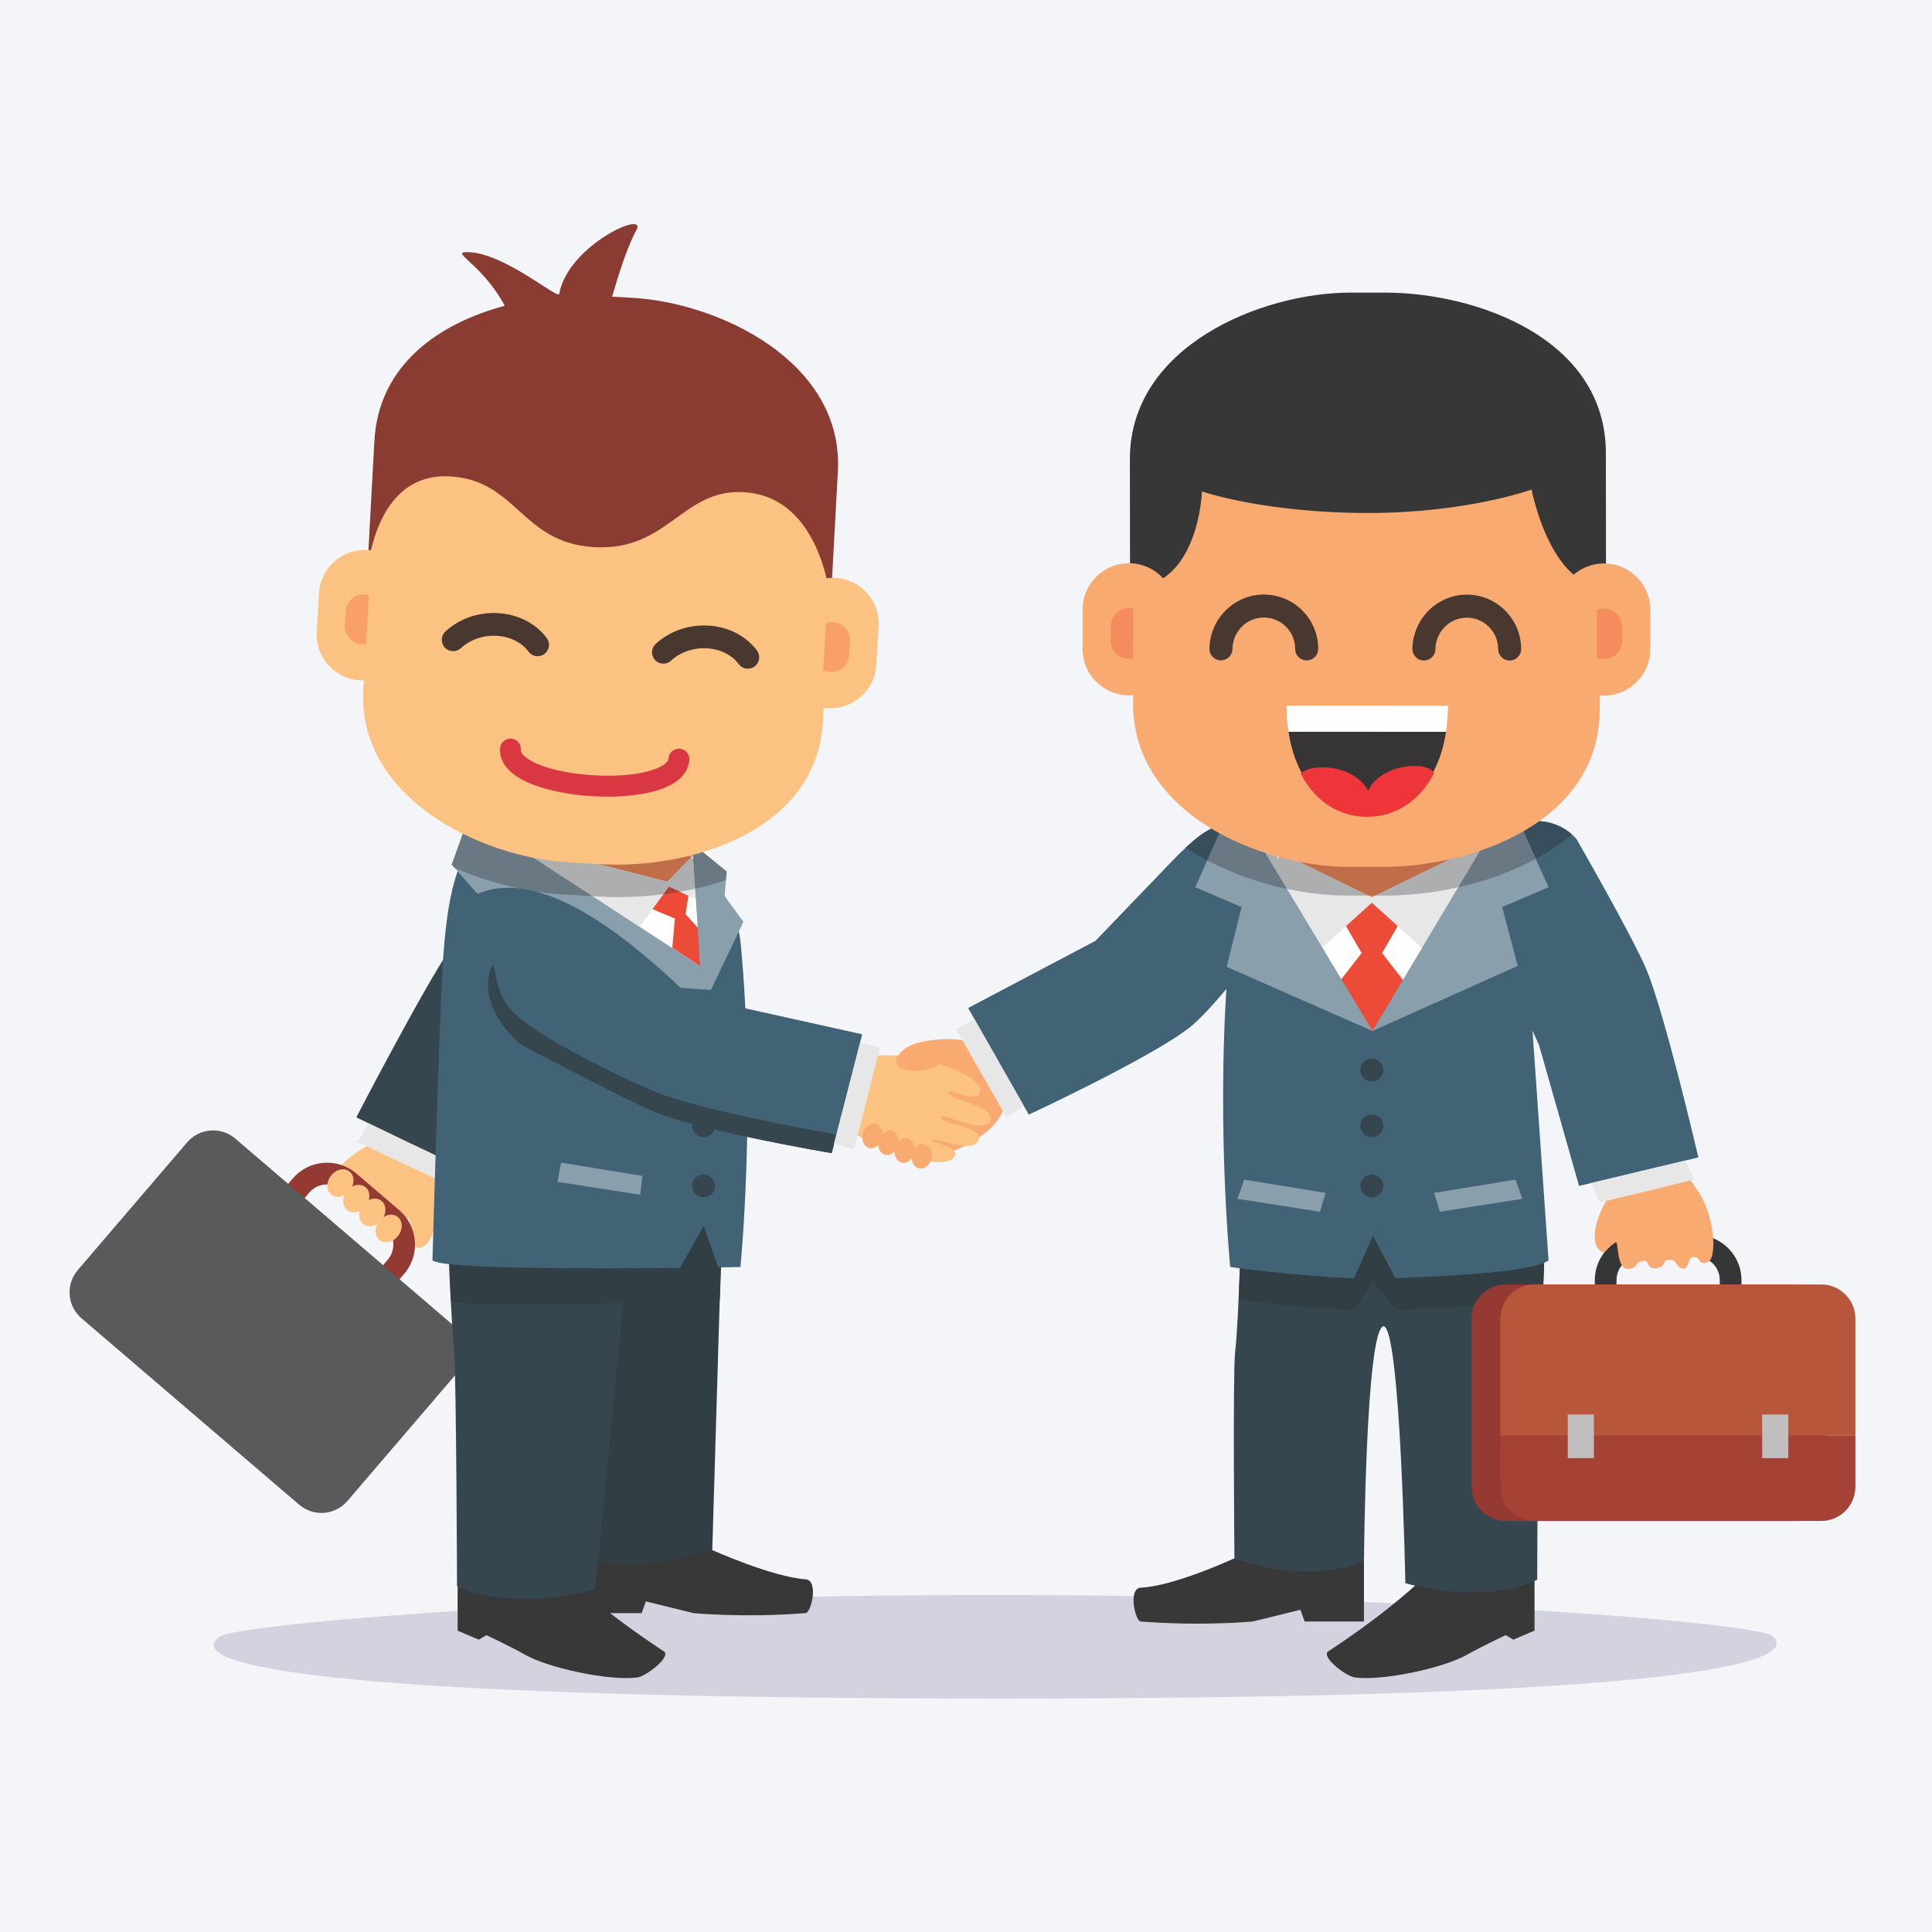 <svg width="250" height="250" viewBox="0 0 250 250" fill="none" xmlns="http://www.w3.org/2000/svg">
<rect width="250" height="250" fill="#F3F5F9"/>
<g clip-path="url(#clip0_395_3)">
<path d="M129.843 219.793C41.443 219.793 23.134 215.427 28.515 211.736C30.677 210.254 72.614 206.393 128.092 206.393C183.57 206.393 227.504 209.948 229.42 211.736C233.007 215.088 218.243 219.793 129.843 219.793Z" fill="#D5D2E0"/>
<path d="M42.718 153.501C42.869 153.85 44.077 153.038 45.29 154.034C47.843 156.134 51.468 160.217 52.705 157.673C52.95 157.173 53.413 159.282 53.456 159.358C53.456 159.358 53.611 159.934 53.64 160.17C53.682 160.505 53.696 161.336 53.696 161.336C56.391 162.629 57.609 153.949 56.396 150.942C56.132 150.286 56.396 150.942 55.934 150.437C55.792 150.248 54.735 148.762 54.565 148.582C52.941 146.888 52.276 146.59 50.18 147.265C46.248 148.077 42.17 152.236 42.718 153.496V153.501Z" fill="#FCC282"/>
<path d="M44.284 153.988C43.019 152.907 41.108 153.053 40.027 154.318L35.666 159.411C34.58 160.676 34.731 162.583 35.996 163.668L41.556 168.431C42.821 169.516 44.728 169.365 45.813 168.1L50.175 163.008C51.26 161.743 51.109 159.831 49.844 158.75L44.284 153.988ZM33.532 157.58L37.893 152.487C39.984 150.046 43.67 149.759 46.111 151.85L51.671 156.607C54.111 158.698 54.399 162.384 52.308 164.825L47.947 169.918C45.856 172.358 42.17 172.646 39.729 170.555L34.169 165.792C31.729 163.701 31.441 160.015 33.532 157.575V157.58Z" fill="#943A33"/>
<path d="M58.624 171.464L30.455 147.34C28.6 145.749 25.806 145.967 24.215 147.821L14.364 159.324L10.065 164.346C8.474 166.201 8.691 168.995 10.546 170.586L38.715 194.71C40.57 196.3 43.364 196.083 44.955 194.228L49.255 189.206L59.105 177.704C60.696 175.849 60.478 173.054 58.624 171.464Z" fill="#595A5A"/>
<path d="M58.331 122.664C60.946 118.85 70.759 107.928 70.759 107.928C74.431 105.219 79.42 106.88 82.129 110.553C84.838 114.225 83.021 118.397 79.797 121.626C76.857 124.576 69.937 135.054 69.937 135.054L60.719 151.593L46.106 144.588C46.106 144.588 54.782 127.847 58.331 122.669V122.664Z" fill="#35464F"/>
<path d="M59.152 150.848L58.033 153.317L46.257 147.785L47.673 145.387L59.152 150.848Z" fill="#E8E7E8"/>
<path d="M47.343 156.044C46.705 156.879 45.634 157.134 44.954 156.615C44.27 156.096 44.232 154.996 44.869 154.16C45.506 153.325 46.573 153.07 47.258 153.589C47.942 154.108 47.98 155.208 47.343 156.044Z" fill="#FCC282"/>
<path d="M49.42 157.823C48.782 158.659 47.716 158.913 47.031 158.394C46.347 157.875 46.309 156.775 46.946 155.94C47.584 155.104 48.655 154.849 49.335 155.369C50.019 155.888 50.057 156.988 49.42 157.823Z" fill="#FCC282"/>
<path d="M51.525 159.904C50.888 160.74 49.821 160.995 49.137 160.476C48.452 159.956 48.415 158.857 49.052 158.021C49.689 157.186 50.756 156.931 51.44 157.45C52.125 157.969 52.162 159.069 51.525 159.904Z" fill="#FCC282"/>
<path d="M45.29 154.034C44.653 154.869 43.586 155.124 42.901 154.605C42.217 154.086 42.179 152.986 42.816 152.151C43.454 151.315 44.52 151.06 45.205 151.579C45.889 152.099 45.927 153.198 45.29 154.034Z" fill="#FCC282"/>
<path d="M75.356 200.746V208.738H83.03L83.573 207.223L89.742 208.738C89.742 208.738 96.204 209.366 104.237 208.738C104.992 208.682 105.955 204.475 104.237 204.357C99.918 204.065 92.126 200.562 92.126 200.562L75.36 200.746H75.356Z" fill="#383838"/>
<path d="M71.198 149.602L79.991 150.3C80.057 150.258 80.095 150.239 80.095 150.239L93.552 154.081L92.169 200.54C92.169 200.54 87.104 202.168 82.648 202.39C76.682 202.687 74.289 201.281 74.289 201.281C74.289 201.281 72.387 174.443 71.821 170.743C69.05 152.571 71.198 149.607 71.198 149.607V149.602Z" fill="#313F44"/>
<path d="M59.214 204.67V211.004L61.956 212.17L62.947 211.589C62.947 211.589 66.034 213.038 67.951 214.124C71.028 215.875 78.948 217.536 82.455 217.064C83.663 216.904 86.915 214.346 85.896 213.68C77.91 208.446 73.699 204.287 73.699 204.287L59.219 204.67H59.214Z" fill="#383838"/>
<path d="M198.566 203.621V211.003L195.823 212.169L194.832 211.588C194.832 211.588 191.745 213.037 189.829 214.123C186.752 215.874 178.832 217.535 175.325 217.063C174.116 216.903 170.864 214.344 171.884 213.679C179.87 208.445 184.08 204.286 184.08 204.286L198.561 203.621H198.566Z" fill="#383838"/>
<path d="M59.553 153.457L68.28 154.75C68.346 154.713 68.389 154.698 68.389 154.698L81.553 159.442L77.026 205.698C77.026 205.698 71.863 206.981 67.402 206.896C61.432 206.788 59.138 205.226 59.138 205.226C59.138 205.226 59.057 178.322 58.746 174.588C57.212 156.27 59.558 153.457 59.558 153.457H59.553Z" fill="#35464F"/>
<path d="M58.331 168.318C58.114 164.575 57.967 160.652 58.048 158.368C58.128 157.23 65.203 152.109 65.203 152.109C65.269 152.071 65.312 152.057 65.312 152.057L93.466 156.801C93.466 156.801 93.362 163.366 93.141 168.299C92.843 168.336 93.141 168.299 92.631 168.299C92.192 168.299 90.545 165.207 90.545 165.207L88.935 168.407C78.353 168.582 60.88 169.29 58.336 168.322L58.331 168.318Z" fill="#313F44"/>
<path d="M95.836 122.018C94.935 112.54 83.272 104.427 73.841 105.72L73.19 105.81C63.755 107.103 58.685 105.031 57.373 123.599C56.83 131.251 55.962 163.101 55.962 163.101C57.51 164.229 76.475 164.182 87.987 164.064L91.05 158.612L92.929 164.002C94.732 163.974 95.812 163.955 95.812 163.955C95.812 163.955 97.861 143.263 95.841 122.023L95.836 122.018Z" fill="#426375"/>
<path d="M154.052 132.861C157.663 129.973 165.172 119.636 165.172 119.636C167.607 115.775 166.446 110.673 162.585 108.237C158.724 105.802 156.907 106.028 151.715 111.376L141.752 121.746L125.274 130.435L133.123 144.232C133.123 144.232 149.152 136.783 154.056 132.861H154.052Z" fill="#426375"/>
<path d="M121.432 149.536C117.864 150.206 118.916 145.208 118.128 144.004C117.354 142.815 118.997 142.885 118.053 141.894C117.392 141.2 117.373 141.989 116.571 141.082C115.263 139.605 119.138 138.161 118.77 137.83C118.77 137.83 117.104 137.339 116.901 137.132C114.838 134.965 123.783 133.422 126.421 135.31C126.997 135.725 127.639 136.957 128.021 137.524C128.172 137.708 129.371 139.086 129.498 139.294C130.763 141.271 130.891 141.989 129.744 143.862C128.031 147.497 122.773 149.29 121.423 149.541L121.432 149.536Z" fill="#F9AA71"/>
<path d="M126.081 131.859L123.721 133.2L130.216 144.533L132.482 143.107L126.081 131.859Z" fill="#E8E7E8"/>
<path d="M176.495 201.829V209.82H168.82L168.278 208.305L162.113 209.82C162.113 209.82 155.652 210.448 147.618 209.82C146.863 209.759 145.957 205.511 147.618 205.44C151.942 205.256 159.73 201.645 159.73 201.645L176.495 201.829Z" fill="#383838"/>
<path d="M198.495 150.814L189.768 152.107C189.702 152.069 189.659 152.055 189.659 152.055L160.617 156.855C160.617 156.855 160.362 170.364 159.824 174.961C159.513 177.67 159.735 201.648 159.735 201.648C159.735 201.648 164.629 203.451 169.09 203.371C175.06 203.262 176.5 201.837 176.5 201.837C176.5 201.837 176.722 172.007 179.034 171.605C181.225 171.813 181.852 204.862 181.852 204.862C181.852 204.862 186.19 206.146 190.65 206.061C196.621 205.952 198.915 204.39 198.915 204.39C198.915 204.39 198.995 175.683 199.307 171.955C200.841 153.636 198.495 150.823 198.495 150.823V150.814Z" fill="#35464F"/>
<path d="M177.685 165.795L180.587 169.477C186.048 169.259 196.267 168.839 199.642 167.56C199.859 163.817 199.887 160.886 199.812 158.602C199.732 157.464 199.647 156.251 199.562 154.986C199.17 151.593 198.523 150.814 198.523 150.814L189.796 152.107C189.73 152.069 189.687 152.055 189.687 152.055L160.646 156.855C160.646 156.855 160.532 162.831 160.296 168.183C162.826 168.509 169.344 169.293 175.221 169.495L177.689 165.8L177.685 165.795Z" fill="#313F44"/>
<path d="M177.661 159.911L180.564 165.396C186.539 165.155 198.216 164.678 200.383 163.097C200.383 163.097 198.164 131.247 197.622 123.595C196.31 105.032 191.24 107.099 181.805 105.806L181.154 105.716C171.719 104.423 160.06 112.537 159.159 122.014C157.139 143.259 159.187 163.947 159.187 163.947C159.187 163.947 167.721 165.146 175.197 165.405L177.666 159.906L177.661 159.911Z" fill="#426375"/>
<path d="M213.089 125.562C211.324 121.291 203.994 108.566 203.994 108.566C200.963 105.148 195.738 105.738 192.326 108.769C188.909 111.799 189.277 116.675 192.307 120.087L199.16 135.266L204.329 153.457L219.768 149.771C219.768 149.771 215.487 131.368 213.089 125.562Z" fill="#426375"/>
<path d="M163.09 93.789L163.015 108.374C162.977 115.284 177.604 133.404 177.604 133.404C177.604 133.404 192.198 115.968 192.231 108.879L192.312 93.94L163.09 93.789Z" fill="#FEFEFE"/>
<path d="M165.795 96.111L165.734 107.982C165.705 113.608 172.238 116.327 176.722 116.351L178.44 116.36C182.924 116.384 189.48 114.165 189.513 108.393L189.579 96.234L165.795 96.111Z" fill="#F58C5E"/>
<path d="M181.984 127.367L178.841 123.327L181.125 119.386L177.519 116.355L173.913 119.386L176.198 123.327L173.054 127.367L177.6 133.409L181.984 127.367Z" fill="#EC4B37"/>
<path d="M192.307 108.906L177.519 116.114L162.732 108.906L170.378 123.26L177.519 116.817L184.661 123.26L192.307 108.906Z" fill="#E8E7E8"/>
<path d="M195.347 103.639L200.383 114.806L194.379 117.369L196.399 124.982L177.6 133.408L195.347 103.639Z" fill="#899FAC"/>
<path d="M159.692 103.639L154.656 114.806L160.66 117.369L158.729 125.114L177.6 133.408L159.692 103.639Z" fill="#899FAC"/>
<path d="M162.623 108.26C162.623 108.26 162.618 108.26 162.618 108.256C162.618 108.256 162.623 108.256 162.623 108.26ZM162.609 108.251C162.609 108.251 162.604 108.251 162.604 108.246C162.604 108.246 162.609 108.246 162.609 108.251Z" fill="#BFBEBE"/>
<path d="M163.053 109.067L162.916 109.001L162.382 108.113C162.397 108.123 162.411 108.132 162.425 108.142C162.43 108.146 162.434 108.146 162.439 108.151C162.439 108.151 162.444 108.151 162.444 108.156C162.491 108.184 162.538 108.212 162.585 108.241C162.59 108.245 162.595 108.245 162.6 108.25C162.6 108.25 162.6 108.25 162.604 108.25C162.609 108.25 162.609 108.255 162.614 108.255C162.614 108.255 162.618 108.255 162.618 108.26C162.623 108.26 162.623 108.264 162.628 108.264C162.628 108.264 162.633 108.264 162.633 108.269C162.637 108.269 162.637 108.274 162.642 108.274C162.647 108.278 162.652 108.278 162.656 108.283C162.661 108.288 162.666 108.288 162.67 108.293C162.675 108.297 162.68 108.297 162.685 108.302C162.798 108.378 162.911 108.453 163.02 108.533C163.024 108.708 163.039 108.887 163.057 109.071L163.053 109.067Z" fill="#384E5C"/>
<path d="M192.231 108.854L192.236 107.863C192.378 107.953 192.519 108.047 192.661 108.146L192.25 108.84C192.246 108.845 192.241 108.85 192.236 108.854H192.231Z" fill="#384E5C"/>
<path d="M192.231 108.87V108.855C192.237 108.85 192.242 108.845 192.247 108.84L192.231 108.87Z" fill="#384E5C"/>
<path d="M166.258 110.624L166.045 110.52C166.088 110.487 166.13 110.454 166.173 110.421C166.201 110.487 166.229 110.558 166.258 110.624ZM189.206 110.416C189.404 109.798 189.513 109.123 189.518 108.386L189.527 106.791C190.523 107.027 191.424 107.357 192.241 107.862L192.236 108.854V108.868L192.17 108.981L189.211 110.421L189.206 110.416ZM164.299 109.665L163.057 109.061C163.034 108.877 163.024 108.698 163.02 108.523C163.496 108.863 163.921 109.25 164.303 109.665H164.299Z" fill="#BFBEBE"/>
<path d="M177.977 115.887H177.062L166.258 110.624C166.229 110.558 166.201 110.487 166.173 110.421C169.92 107.457 174.654 105.578 179.119 105.578C179.804 105.578 180.484 105.621 181.154 105.715L181.805 105.805C184.816 106.215 187.379 106.286 189.522 106.796L189.513 108.391C189.508 109.123 189.4 109.798 189.201 110.421L177.972 115.891L177.977 115.887Z" fill="#C06D49"/>
<path d="M179.247 115.887C179.237 115.887 179.228 115.887 179.219 115.887H177.972L189.201 110.416L192.161 108.977L188.677 114.82C185.425 115.547 182.178 115.887 179.247 115.887ZM177.062 115.887H174.371C171.922 115.887 169.25 115.599 166.545 115.023L162.921 108.995L163.057 109.062L164.299 109.666C164.705 110.109 165.054 110.596 165.347 111.105C165.578 110.907 165.809 110.709 166.05 110.52L166.262 110.624L177.066 115.887H177.062Z" fill="#ACAEAF"/>
<path d="M156.218 111.342C155.255 110.833 154.321 110.285 153.419 109.69C155.425 107.817 156.884 106.92 158.276 106.773L156.214 111.342H156.218Z" fill="#384E5C"/>
<path d="M198.731 111.14L196.635 106.49C197.32 106.325 198.009 106.24 198.693 106.24C200.402 106.24 202.063 106.778 203.399 107.968C201.983 109.171 200.406 110.229 198.731 111.14Z" fill="#384E5C"/>
<path d="M188.682 114.82L192.165 108.977L192.231 108.863L192.246 108.835L192.656 108.141C192.732 108.193 192.803 108.25 192.878 108.306C194.011 107.433 195.304 106.81 196.635 106.484L198.731 111.134C195.611 112.833 192.142 114.041 188.682 114.815V114.82Z" fill="#697882"/>
<path d="M166.541 115.029C163.043 114.288 159.475 113.061 156.218 111.342L158.281 106.774C158.418 106.759 158.559 106.75 158.696 106.75C159.838 106.75 160.976 107.246 162.382 108.114L162.916 109.001L166.541 115.029Z" fill="#697882"/>
<path d="M146.641 60.928L146.623 91.065C146.613 105.343 163.227 112.168 174.617 112.177H178.983C190.367 112.186 206.991 106.475 207 91.825L207.014 60.961L173.054 45.418L146.641 60.928Z" fill="#F9AA71"/>
<path d="M146.226 76.059L146.207 59.402C146.198 44.837 163.147 37.87 174.763 37.865H179.219C190.834 37.856 207.788 43.68 207.798 58.624L207.817 76.021C200.576 76.031 198.188 63.344 198.188 63.344C198.188 63.344 189.9 66.379 177.014 66.379C163.539 66.379 155.534 63.589 155.534 63.589C155.534 63.589 155.142 76.054 146.231 76.054L146.226 76.059Z" fill="#373737"/>
<path d="M169.08 85.458C168.259 85.458 167.593 84.788 167.593 83.966C167.593 82.881 167.173 81.861 166.409 81.097C165.644 80.332 164.624 79.907 163.539 79.907C161.32 79.898 159.503 81.734 159.48 83.981C159.47 84.802 158.791 85.463 157.974 85.453C157.153 85.444 156.492 84.769 156.501 83.948C156.549 80.077 159.702 76.934 163.539 76.934H163.544C165.422 76.934 167.187 77.67 168.518 78.996C169.845 80.327 170.576 82.093 170.576 83.971C170.576 84.792 169.911 85.458 169.09 85.458H169.08Z" fill="#483830"/>
<path d="M195.347 85.472C194.525 85.472 193.86 84.806 193.86 83.985C193.86 81.748 192.038 79.926 189.801 79.926C187.592 79.926 185.77 81.752 185.742 83.999C185.732 84.82 185.062 85.476 184.236 85.467C183.415 85.457 182.754 84.782 182.768 83.961C182.815 80.096 185.968 76.947 189.801 76.947H189.805C193.685 76.947 196.838 80.105 196.838 83.985C196.838 84.806 196.173 85.472 195.351 85.472H195.347Z" fill="#483830"/>
<path d="M187.115 94.694L166.73 94.684C167.768 101.556 171.931 105.356 176.915 105.361C182.282 105.365 186.704 100.966 187.299 93.061C187.257 93.622 187.195 94.17 187.115 94.694Z" fill="#363435"/>
<path d="M166.479 91.314V91.38C166.479 91.626 166.479 91.867 166.494 92.103C166.494 92.169 166.498 92.23 166.503 92.296C166.512 92.528 166.522 92.759 166.541 92.985C166.545 93.023 166.545 93.061 166.55 93.094C166.569 93.349 166.593 93.604 166.621 93.849L166.626 93.887C166.654 94.156 166.687 94.415 166.725 94.675V94.684L187.11 94.694C187.191 94.165 187.252 93.623 187.294 93.061L187.299 93.009C187.318 92.754 187.332 92.495 187.342 92.235C187.342 92.197 187.346 92.164 187.346 92.131C187.356 91.867 187.361 91.602 187.361 91.329L166.475 91.314H166.479Z" fill="#FEFEFE"/>
<path d="M176.911 105.696C180.517 105.701 183.698 103.714 185.576 100.013C184.604 98.394 178.671 98.819 177.038 102.317C175.226 98.881 169.514 98.697 168.315 100.131C170.199 103.752 173.342 105.696 176.911 105.696Z" fill="#EE3539"/>
<path d="M152.083 83.975C152.083 87.289 149.393 89.975 146.08 89.975C142.766 89.975 140.081 87.284 140.081 83.971L140.085 78.878C140.085 75.565 142.776 72.879 146.089 72.879C149.403 72.884 152.088 75.569 152.083 78.883V83.975Z" fill="#F9AA71"/>
<path d="M201.549 84.004C201.549 87.317 204.23 90.008 207.543 90.008C210.856 90.013 213.547 87.322 213.547 84.009L213.552 78.916C213.552 75.603 210.866 72.912 207.552 72.912C204.239 72.907 201.549 75.598 201.549 78.911V84.004Z" fill="#F9AA71"/>
<path d="M146.632 78.765C146.457 78.723 146.273 78.699 146.089 78.699C144.782 78.699 143.724 79.757 143.724 81.064L143.72 82.881C143.72 84.189 144.777 85.246 146.084 85.246C146.273 85.246 146.453 85.222 146.627 85.18L146.632 78.765Z" fill="#F58C5E"/>
<path d="M207.552 78.732C207.232 78.732 206.92 78.799 206.642 78.916L206.637 85.1C206.915 85.218 207.222 85.284 207.543 85.284C208.85 85.284 209.908 84.227 209.908 82.919V81.102C209.912 79.799 208.85 78.737 207.548 78.737L207.552 78.732Z" fill="#F58C5E"/>
<path d="M179.001 138.459C179.001 139.28 178.336 139.941 177.519 139.941C176.698 139.941 176.037 139.276 176.037 138.459C176.037 137.638 176.703 136.977 177.519 136.977C178.341 136.977 179.001 137.642 179.001 138.459Z" fill="#35464F"/>
<path d="M179.001 145.675C179.001 146.496 178.336 147.157 177.519 147.157C176.698 147.157 176.037 146.491 176.037 145.675C176.037 144.854 176.703 144.193 177.519 144.193C178.341 144.193 179.001 144.858 179.001 145.675Z" fill="#35464F"/>
<path d="M179.001 153.459C179.001 154.28 178.336 154.941 177.519 154.941C176.698 154.941 176.037 154.276 176.037 153.459C176.037 152.638 176.703 151.977 177.519 151.977C178.341 151.977 179.001 152.642 179.001 153.459Z" fill="#35464F"/>
<path d="M196.107 152.641L196.999 155.124L186.317 156.795L185.581 154.36L196.107 152.641Z" fill="#899FAC"/>
<path d="M161.004 152.641L160.117 155.124L170.798 156.795L171.534 154.36L161.004 152.641Z" fill="#899FAC"/>
<path d="M212.197 162.62C210.531 162.62 209.176 163.974 209.176 165.64V172.343C209.176 174.009 210.531 175.363 212.197 175.363H219.518C221.184 175.363 222.538 174.009 222.538 172.343V165.64C222.538 163.974 221.184 162.62 219.518 162.62H212.197ZM219.518 178.172H212.197C208.983 178.172 206.368 175.557 206.368 172.343V165.64C206.368 162.426 208.983 159.811 212.197 159.811H219.518C222.732 159.811 225.347 162.426 225.347 165.64V172.343C225.347 175.557 222.732 178.172 219.518 178.172Z" fill="#353636"/>
<path d="M236.354 192.388C236.354 194.833 234.371 196.811 231.931 196.811H194.842C192.397 196.811 190.419 194.829 190.419 192.388V170.634C190.419 168.189 192.401 166.211 194.842 166.211H231.931C234.376 166.211 236.354 168.194 236.354 170.634V192.388Z" fill="#943A33"/>
<path d="M240.087 170.634C240.087 168.189 238.105 166.211 235.665 166.211H198.575C196.13 166.211 194.152 168.194 194.152 170.634V185.776H240.087V170.634Z" fill="#B7563A"/>
<path d="M198.575 196.81H235.665C238.109 196.81 240.087 194.828 240.087 192.387V185.775H194.152V192.387C194.152 194.832 196.135 196.81 198.575 196.81Z" fill="#A64136"/>
<path d="M202.866 188.683H206.25V183.033H202.866V188.683Z" fill="#C1BEC0"/>
<path d="M228.023 188.683H231.407V183.033H228.023V188.683Z" fill="#C1BEC0"/>
<path d="M221.023 163.271C219.739 163.894 220.103 162.629 219.216 162.648C218.243 162.667 218.692 164.271 217.715 164.153C216.856 164.05 217.035 162.879 215.897 163.025C214.991 163.143 215.699 163.955 214.269 164.106C212.858 164.257 213.665 162.822 212.353 163.214C211.437 163.488 212.126 163.861 210.96 164.168C209.053 164.663 209.521 160.557 209.058 160.732C209.058 160.732 208.567 161.067 208.393 161.232C208.142 161.463 207.59 162.081 207.59 162.081C204.702 161.312 207.406 154.265 210.285 152.769C210.913 152.443 212.305 152.429 212.98 152.349C213.212 152.297 214.982 151.858 215.227 151.834C217.564 151.603 218.262 151.811 219.414 153.689C221.873 156.866 222.26 162.676 221.028 163.276L221.023 163.271Z" fill="#F9AA71"/>
<path d="M205.929 153.076L207.014 155.606L219.249 152.641L218.106 150.168L205.929 153.076Z" fill="#E8E7E8"/>
<path d="M91.904 93.789L91.979 108.374C92.017 115.284 91.979 127.631 91.979 127.631C91.979 127.631 62.801 115.968 62.763 108.879L62.683 93.94L91.904 93.789Z" fill="#FEFEFE"/>
<path d="M90.545 95.658L90.606 107.529C90.634 113.155 84.102 115.874 79.618 115.897L77.9 115.907C73.416 115.93 66.86 113.712 66.827 107.939L66.766 95.781L90.549 95.658H90.545Z" fill="#F58C5E"/>
<path d="M65.222 108.676L86.348 114.09L90.011 110.342L90.039 116.355L86.556 114.727L82.789 119.909L65.222 108.676Z" fill="#E8E7E8"/>
<path d="M86.556 114.727L84.436 117.643L87.33 118.852L86.999 122.661L90.61 125.04L90.412 120.164L88.713 118.304L89.081 115.911L86.556 114.727Z" fill="#EC4B37"/>
<path d="M72.594 150.447L72.155 152.934L82.837 154.6L83.124 152.165L72.594 150.447Z" fill="#899FAC"/>
<path d="M84.451 143.764C80.208 141.928 70.239 133.933 70.239 133.933C66.874 130.846 66.647 125.62 69.729 122.255C72.816 118.89 74.624 118.625 81.043 122.42L93.386 129.798L111.572 133.838L107.635 149.216C107.635 149.216 90.209 146.256 84.451 143.764Z" fill="#426375"/>
<path d="M66.142 130.708C64.113 128.57 64.146 125.318 63.768 124.775C61.592 129.235 65.708 133.691 67.209 135.069C67.209 135.069 80.175 141.932 84.418 143.768C90.181 146.26 107.607 149.22 107.607 149.22L108.226 146.812C103.605 145.986 89.643 143.381 84.428 141.13C79.797 139.128 69.447 134.187 66.147 130.713L66.142 130.708Z" fill="#35464F"/>
<path d="M123.547 149.611C124.269 148.332 120.531 147.931 120.582 147.558C120.677 146.85 125.878 149.54 126.619 147.53C127.294 145.708 121.361 145.387 121.659 144.528C121.899 143.843 127.431 147.025 128.111 144.934C128.729 143.017 122.352 142.229 122.688 141.318C122.824 140.945 126.284 142.621 126.761 141.474C127.983 138.51 113.385 134.762 111.454 137.486C111.034 138.08 110.822 139.496 110.642 140.176C110.557 140.407 109.859 142.149 109.797 142.394C109.231 144.745 108.249 144.717 109.996 146.156C110.916 147.096 113.715 148.365 115.476 149.026C119.247 150.437 122.801 150.938 123.547 149.611Z" fill="#FCC282"/>
<path d="M111.298 134.928L113.875 135.532L110.515 148.743L107.914 148.016L111.298 134.928Z" fill="#E8E7E8"/>
<path d="M60.715 105.578L58.454 111.884L66.049 120.474L75.668 122.537L75.252 126.936L91.994 128.102L96.2 119.28L93.759 115.943L94.033 112.776L89.568 109.128L90.611 125.039L60.715 105.578Z" fill="#899FAC"/>
<path d="M66.931 109.114L65.638 108.784L62.754 106.905L63.566 107.434C64.538 106.986 65.624 106.721 66.823 106.537L66.827 107.944C66.832 108.354 66.865 108.741 66.931 109.114Z" fill="#BFBEBE"/>
<path d="M86.349 114.089L66.931 109.114C66.865 108.742 66.832 108.35 66.827 107.944L66.822 106.537C68.668 106.249 70.787 106.136 73.189 105.811L73.841 105.721C74.511 105.631 75.186 105.584 75.875 105.584C80.586 105.584 85.603 107.675 89.44 110.932L86.353 114.094L86.349 114.089Z" fill="#C06D49"/>
<path d="M80.067 116.09C79.236 116.09 78.419 116.066 77.626 116.019L76.664 115.962L65.638 108.783L66.931 109.114L86.349 114.088L89.436 110.926C89.525 111.002 89.61 111.077 89.7 111.153L89.672 110.685L89.955 114.995C89.299 115.141 88.643 115.273 87.982 115.386L86.557 114.721L85.834 115.712C83.862 115.962 81.922 116.085 80.067 116.085V116.09Z" fill="#ACAEAF"/>
<path d="M93.934 113.905L94.033 112.777L93.938 113.905H93.934Z" fill="#BFBEBE"/>
<path d="M85.834 115.718L86.556 114.727L87.982 115.392C87.264 115.52 86.552 115.628 85.839 115.718H85.834Z" fill="#B03F37"/>
<path d="M76.664 115.963L72.652 115.722C68.342 115.468 63.424 114.311 58.813 112.291L58.454 111.885L60.72 105.584L62.754 106.91L65.638 108.789L76.664 115.968V115.963ZM89.95 115L89.667 110.691L89.563 109.129L94.033 112.777L93.934 113.905C92.627 114.339 91.291 114.703 89.95 115Z" fill="#697882"/>
<path d="M48.787 59.428L47.017 89.135C46.181 103.21 62.158 110.904 73.382 111.569L77.687 111.824C88.911 112.49 105.625 107.831 106.484 93.392L108.296 62.972L48.791 59.432L48.787 59.428Z" fill="#FCC282"/>
<path d="M69.57 84.915C69.116 84.915 68.673 84.707 68.385 84.315C67.554 83.187 66.152 82.451 64.538 82.295C62.721 82.12 60.889 82.71 59.634 83.871C59.039 84.424 58.109 84.386 57.557 83.791C57.005 83.196 57.043 82.267 57.637 81.714C59.525 79.968 62.14 79.114 64.817 79.368C67.266 79.605 69.428 80.77 70.754 82.573C71.236 83.23 71.094 84.145 70.438 84.627C70.174 84.82 69.872 84.91 69.57 84.91V84.915Z" fill="#483830"/>
<path d="M96.771 86.53C96.317 86.53 95.874 86.322 95.586 85.93C94.755 84.802 93.353 84.066 91.739 83.91C89.922 83.735 88.091 84.325 86.835 85.487C86.24 86.039 85.311 86.001 84.758 85.406C84.206 84.812 84.244 83.882 84.838 83.329C86.727 81.583 89.341 80.729 92.018 80.984C94.467 81.22 96.629 82.385 97.955 84.189C98.437 84.845 98.295 85.76 97.639 86.242C97.379 86.435 97.073 86.525 96.771 86.525V86.53Z" fill="#483830"/>
<path d="M78.58 103.082C74.162 103.082 69.433 102.167 66.879 100.482C64.982 99.231 64.651 97.815 64.708 96.847C64.751 96.106 65.392 95.54 66.133 95.582C66.879 95.625 67.446 96.267 67.398 97.008C67.37 97.47 67.908 97.928 68.361 98.23C71.901 100.562 81.615 101.142 85.405 99.245C85.891 98.999 86.477 98.612 86.505 98.15C86.547 97.404 87.189 96.843 87.93 96.885C88.676 96.927 89.242 97.569 89.195 98.31C89.138 99.278 88.643 100.642 86.609 101.662C84.674 102.629 81.7 103.092 78.575 103.092L78.58 103.082Z" fill="#D93741"/>
<path d="M48.452 57.025C48.985 47.212 56.806 41.84 65.312 39.57C62.291 33.916 57.84 32.481 60.748 32.636C65.496 32.891 72.222 38.801 72.363 38.022C73.491 31.735 83.922 27.024 82.327 29.828C81.19 31.829 79.944 35.832 79.207 38.39L81.723 38.527C93.041 39.141 109.193 46.815 108.419 61.004L107.494 78C107.494 78 106.484 64.237 96.194 63.684C88.284 63.26 86.443 71.312 76.946 70.802C67.45 70.292 66.916 62.113 58.213 61.645C48.249 61.112 47.522 74.134 47.484 74.748L48.447 57.025H48.452Z" fill="#8A3C32"/>
<path d="M52.813 82.46C52.62 85.726 49.816 88.218 46.545 88.025C43.279 87.831 40.792 85.023 40.985 81.757L41.282 76.739C41.476 73.473 44.284 70.981 47.551 71.175C50.817 71.368 53.309 74.177 53.115 77.443L52.818 82.46H52.813Z" fill="#FCC282"/>
<path d="M101.566 85.364C101.373 88.63 103.865 91.434 107.131 91.632C110.397 91.826 113.2 89.334 113.399 86.067L113.696 81.05C113.89 77.784 111.402 74.975 108.132 74.782C104.865 74.588 102.062 77.081 101.868 80.347L101.571 85.364H101.566Z" fill="#FCC282"/>
<path d="M47.74 77.009C47.57 76.957 47.39 76.924 47.206 76.914C45.922 76.839 44.818 77.82 44.738 79.104L44.629 80.898C44.554 82.186 45.535 83.291 46.819 83.366C47.008 83.38 47.187 83.366 47.362 83.333L47.74 77.009Z" fill="#F89F6A"/>
<path d="M107.786 80.516C107.47 80.497 107.163 80.544 106.88 80.643L106.517 86.737C106.786 86.869 107.083 86.949 107.404 86.968C108.693 87.043 109.797 86.067 109.873 84.778L109.981 82.984C110.057 81.696 109.075 80.591 107.791 80.516H107.786Z" fill="#F89F6A"/>
<path d="M123.306 135.678C123.547 136.636 122.098 137.821 120.068 138.331C118.038 138.84 116.198 138.477 115.957 137.523C115.716 136.565 117.165 135.376 119.195 134.866C121.224 134.356 123.065 134.72 123.301 135.673L123.306 135.678Z" fill="#F9AA71"/>
<path d="M114.126 147.355C113.875 148.21 113.116 148.738 112.436 148.535C111.756 148.332 111.407 147.478 111.657 146.628C111.907 145.774 112.667 145.245 113.347 145.448C114.031 145.651 114.376 146.506 114.126 147.355Z" fill="#F9AA71"/>
<path d="M116.198 148.242C115.948 149.096 115.188 149.62 114.508 149.422C113.828 149.219 113.479 148.364 113.729 147.515C113.979 146.66 114.739 146.136 115.419 146.335C116.099 146.538 116.448 147.392 116.198 148.242Z" fill="#F9AA71"/>
<path d="M118.307 149.157C118.119 150.026 117.397 150.606 116.703 150.455C116.009 150.304 115.598 149.473 115.792 148.605C115.981 147.736 116.698 147.156 117.397 147.307C118.09 147.458 118.501 148.289 118.307 149.157Z" fill="#F9AA71"/>
<path d="M120.535 149.891C120.346 150.759 119.629 151.34 118.93 151.184C118.237 151.033 117.826 150.202 118.02 149.334C118.208 148.465 118.926 147.885 119.624 148.036C120.318 148.187 120.729 149.018 120.535 149.886V149.891Z" fill="#F9AA71"/>
<path d="M92.532 145.675C92.532 146.496 91.866 147.157 91.049 147.157C90.228 147.157 89.567 146.491 89.567 145.675C89.567 144.854 90.233 144.193 91.049 144.193C91.871 144.193 92.532 144.858 92.532 145.675Z" fill="#35464F"/>
<path d="M92.532 153.459C92.532 154.28 91.866 154.941 91.049 154.941C90.228 154.941 89.567 154.276 89.567 153.459C89.567 152.638 90.233 151.977 91.049 151.977C91.871 151.977 92.532 152.642 92.532 153.459Z" fill="#35464F"/>
<path d="M58.057 118.285C59.865 116.93 65.741 109.019 82.922 123.26C100.098 137.5 87.217 133.884 87.217 133.884C87.217 133.884 66.874 128.688 65.293 125.294C63.712 121.905 62.352 119.191 60.096 120.319C57.835 121.447 58.062 118.285 58.062 118.285H58.057Z" fill="#426375"/>
</g>
<defs>
<clipPath id="clip0_395_3">
<rect width="232" height="191" fill="white" transform="translate(9 29)"/>
</clipPath>
</defs>
</svg>
